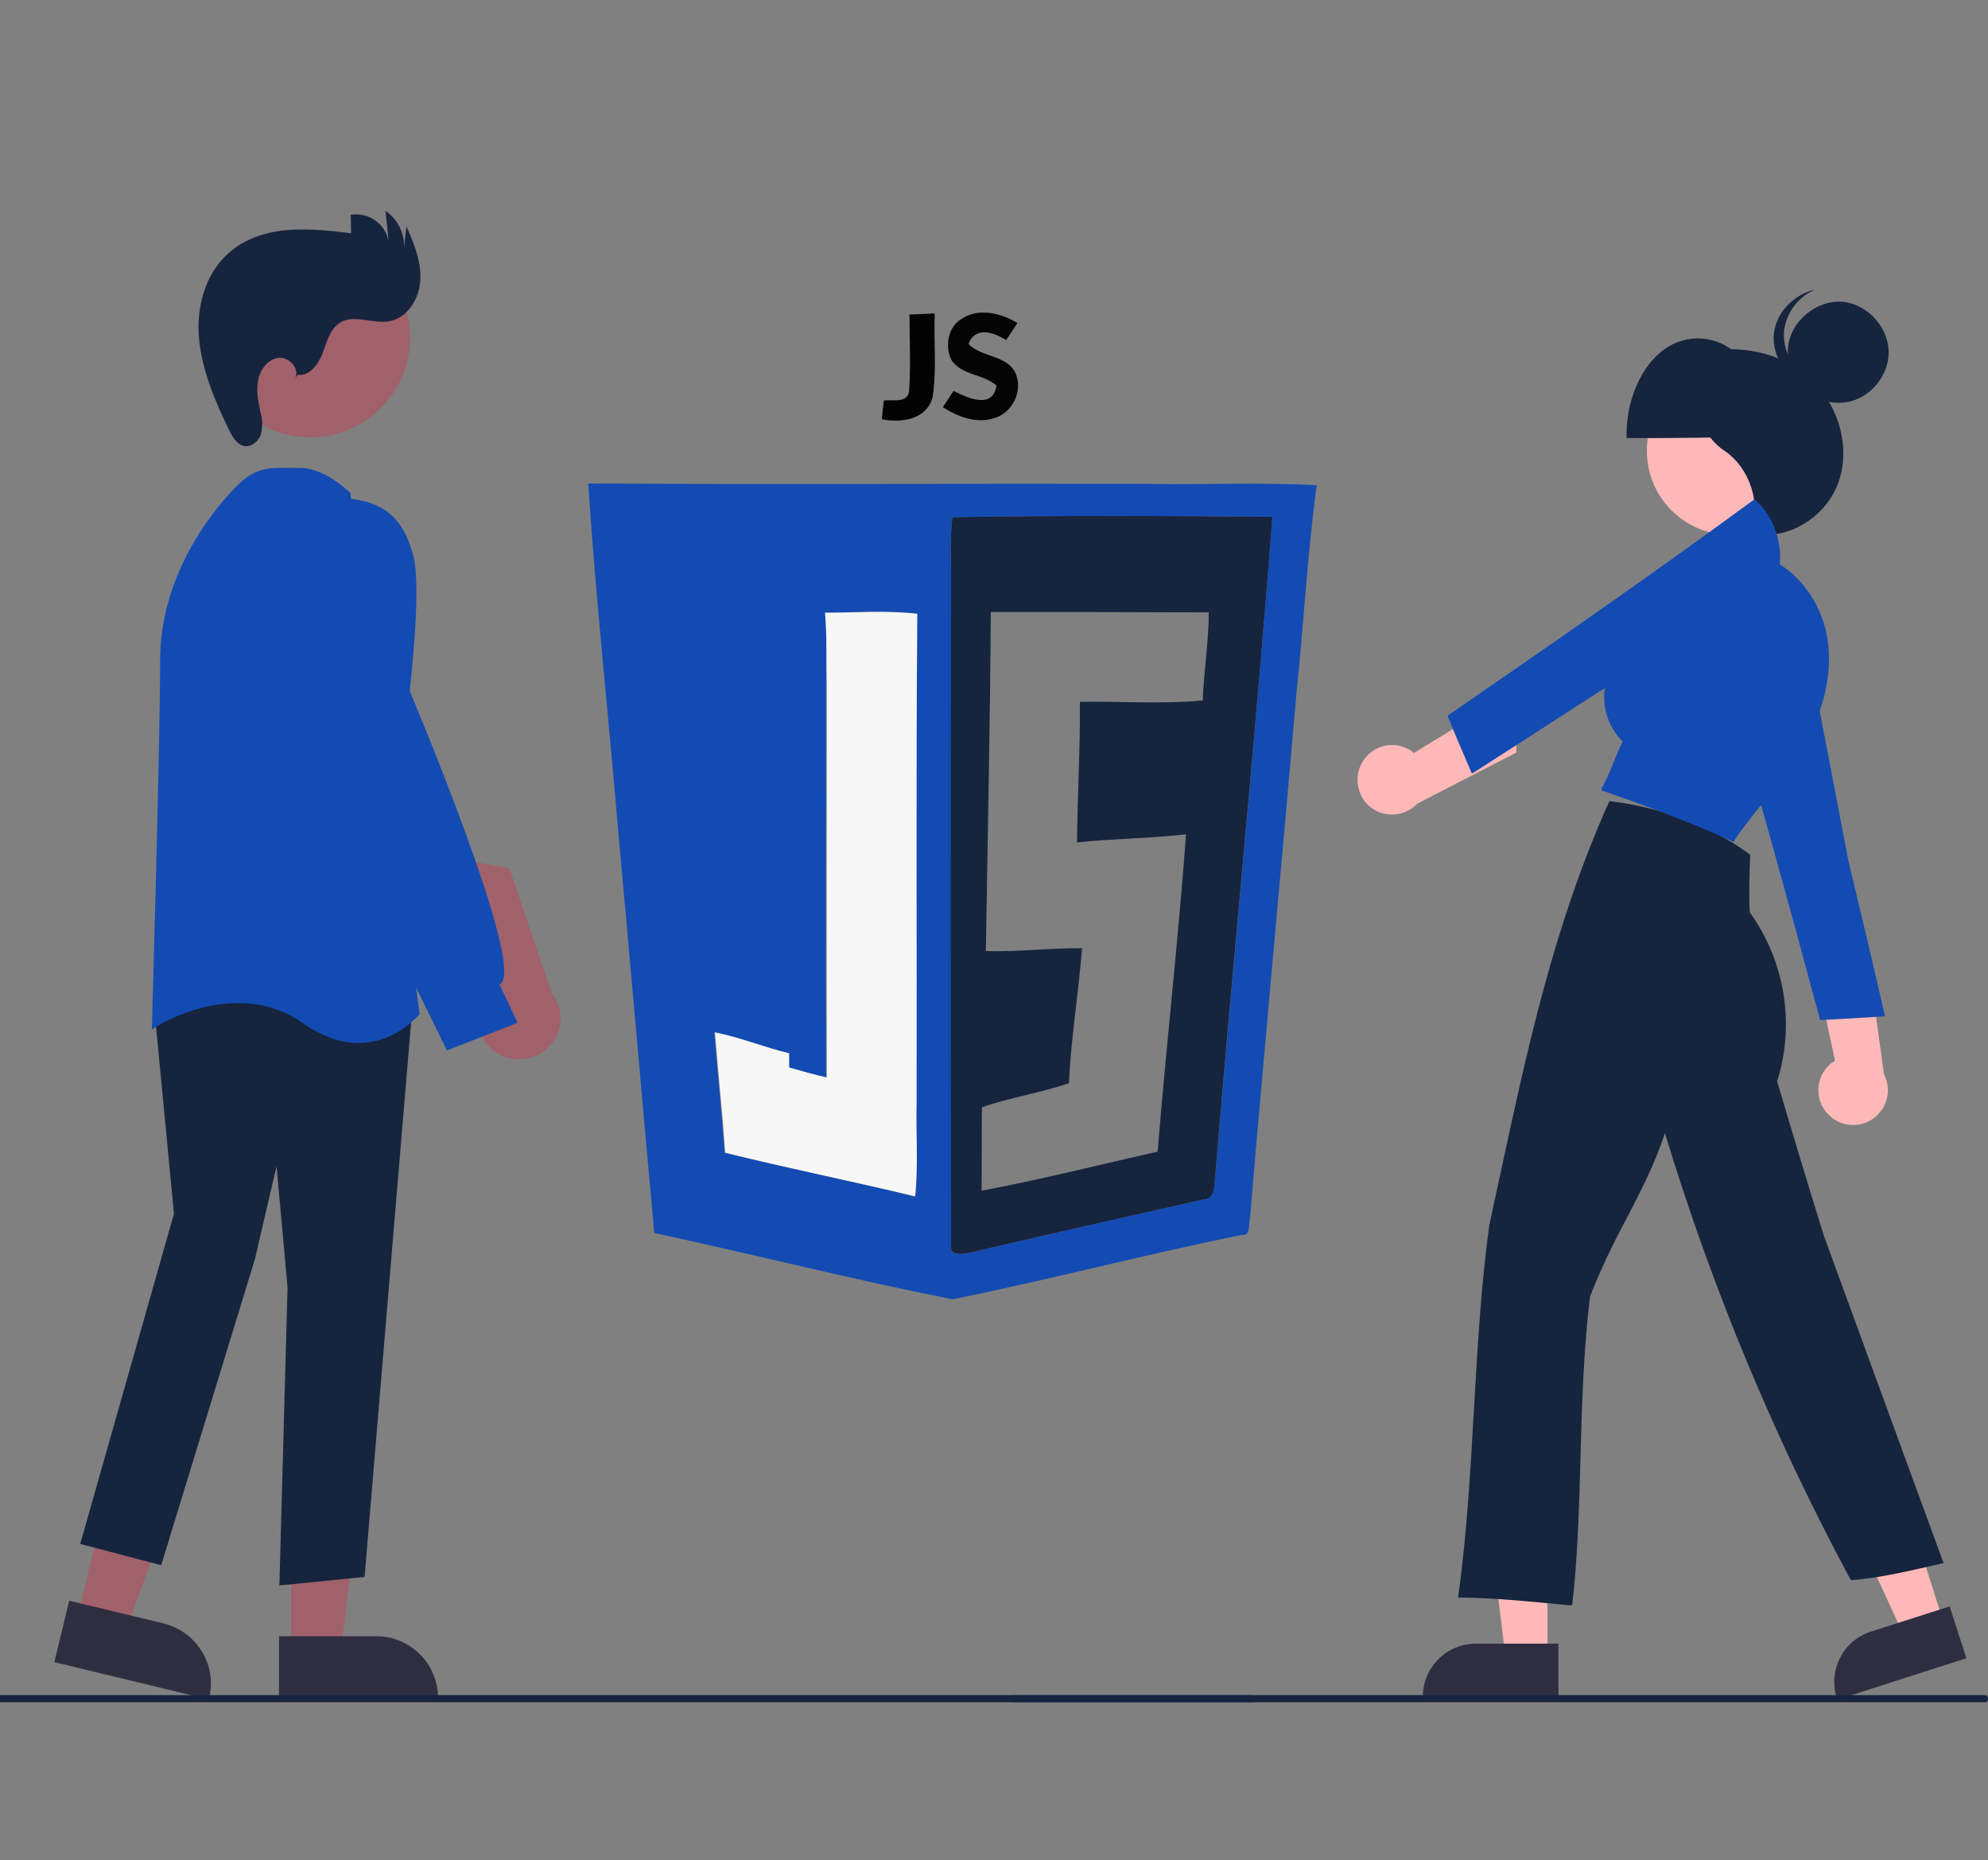 <?xml version="1.0" encoding="utf-8"?>
<!-- Generator: Adobe Illustrator 24.1.3, SVG Export Plug-In . SVG Version: 6.00 Build 0)  -->
<svg version="1.1" id="Layer_1" xmlns="http://www.w3.org/2000/svg" xmlns:xlink="http://www.w3.org/1999/xlink" x="0px" y="0px"
	 viewBox="0 0 560 524" style="enable-background:new 0 0 560 524;" xml:space="preserve">
<rect x="0" y="0" width="560" height="524" fill="#808080" stroke="none"/>
<style type="text/css">
	.st0{fill:#A0616A;}
	.st1{fill:#2F2E41;}
	.st2{fill:#16243E;}
	.st3{fill:#134BB3;}
	.st4{fill:#FFB8B8;}
	.st5{fill:#020202;}
	.st6{fill:#040404;}
	.st7{fill:#F7F7F7;}
</style>
<polygon class="st0" points="21.7,456 35.3,459.3 54.5,408.3 34.4,403.5 "/>
<path class="st1" d="M15.3,468.2l4.2-17.3l26.6,6.4c9.3,2.3,15.1,11.7,12.8,21l-0.1,0.4L15.3,468.2z"/>
<polygon class="st0" points="82,465.3 96,465.3 102.7,411.2 82,411.2 "/>
<path class="st1" d="M78.6,460.9H106l0,0c9.6,0,17.4,7.8,17.4,17.4v0.4H78.6V460.9z"/>
<path class="st2" d="M78.7,446.6l2.3-84l-3.1-34.1l-6.1,26.2l-26.4,86.2l-22.8-6l26.4-93l-5.7-59.6l16.5-10.6H60l56.3,10.4
	l-13.6,162.1L78.7,446.6z"/>
<path class="st3" d="M101,293.8c-4.5,0-9.8-1.5-15.7-5.6c-18.9-13.3-41.4,1-41.6,1.2l-0.9,0.6v-1.1c0-0.8,2.3-78,2.3-102.8
	c0-25.7,16.7-44.4,21.9-49.5c5-5,9.3-4.9,14.6-4.8c0.9,0,1.9,0,2.9,0c7,0,13.8,6.7,14.1,7l0.1,0.1v0.2l19.5,146.5l-0.1,0.2
	C117.9,285.9,111.5,293.8,101,293.8z"/>
<circle class="st0" cx="87.4" cy="95.1" r="28.1"/>
<path class="st0" d="M139.1,296c-5-3.9-5.9-11.1-2-16.1c0.4-0.5,0.9-1,1.4-1.5l-15.9-37.6l20.9,3.8l11.9,35.1c4,5,3.1,12.3-1.9,16.2
	C149.2,299.2,143.3,299.3,139.1,296L139.1,296z"/>
<path class="st3" d="M125.9,295.9l-28.8-58.7L84.5,193v-38.4c0-0.2,3-15.1,14-14.1c10,1,15.3,5.8,18,16.3c2.2,8.9-0.8,35.3-1.1,37.8
	c1.9,4.6,30.9,73.6,26.1,81.9c-0.2,0.3-0.4,0.6-0.8,0.8l5.1,10.8L125.9,295.9z"/>
<path class="st2" d="M83.8,105.6c3.4,0.4,5.9-3,7.1-6.2s2.1-6.9,5-8.6c4-2.3,9.1,0.5,13.7-0.3c5.2-0.9,8.5-6.3,8.8-11.6
	s-1.8-10.3-3.9-15.1l-0.7,6c0.2-4.1-1.8-8.1-5.2-10.4l0.9,8.8c-0.8-5.1-5.6-8.5-10.7-7.7l0,0l0.1,5.2c-6-0.7-12-1.4-17.9-0.9
	c-6,0.5-12,2.4-16.5,6.4c-6.8,5.9-9.3,15.6-8.4,24.5s4.5,17.3,8.4,25.4c1,2,2.3,4.3,4.5,4.6c2,0.2,3.9-1.5,4.5-3.4
	c0.5-2,0.5-4.1-0.1-6c-0.6-3-1.3-6.1-0.7-9.1c0.5-3,2.7-6,5.7-6.4s6.2,3.1,4.7,5.8L83.8,105.6z"/>
<path class="st4" d="M514.6,313.5c-3.5-4-3.1-10.2,0.9-13.7c0.4-0.4,0.9-0.7,1.4-1l-7.2-33.8l16.7,6.5l4.3,31.1
	c2.5,4.8,0.6,10.7-4.2,13.2C522.4,317.9,517.5,316.9,514.6,313.5L514.6,313.5z"/>
<path class="st3" d="M512.7,287.2l-0.1-0.3c-9-33.4-18.4-67.9-29.8-105.5l-0.1-0.2l0.3-0.1c6.4-3.7,15.9-3.5,22.2,0.6
	c5.8,3.8,8.7,10.8,7.2,17.6l8.3,43.3c3.4,14.2,6.9,28.8,10.2,43.3l0.1,0.4h-0.5c-6.1,0.4-12.4,0.8-17.4,1L512.7,287.2z"/>
<polygon class="st4" points="435.9,466.9 424.1,466.9 418.5,421.2 435.9,421.2 "/>
<path class="st1" d="M439,478.4h-38.2v-0.5c0-8.2,6.7-14.9,14.9-14.9H439V478.4z"/>
<polygon class="st4" points="547.5,457.1 536.3,460.7 517,418.9 533.7,413.6 "/>
<path class="st1" d="M517.5,478.8l-0.1-0.5c-2.5-7.8,1.8-16.2,9.6-18.7l22.2-7.1l4.7,14.6L517.5,478.8z"/>
<circle class="st4" cx="487.6" cy="127" r="23.7"/>
<path class="st2" d="M498.3,122.6c0.1-9.6-3.9-19-10.1-23.8c-6-4.8-14.6-4.6-20.4,0.4c-6.1,5-9.9,14.6-9.6,24.2
	C471.8,123.4,485.5,123.4,498.3,122.6z"/>
<path class="st2" d="M442.7,452.2h-0.5c-10.3-1-21-2.1-31-2.2h-0.5l0.1-0.5c2.4-17.3,3.4-35.2,4.4-52.6c1-17.2,2-34.9,4.3-51.7
	c1-4.5,1.9-9,2.9-13.4c7.9-36.7,15.4-71.5,30.8-105.8l0.1-0.3h0.4c14.5,1.8,28.4,7,39.1,14.9l0.2,0.2v0.3
	c-0.2,5.3-0.4,10.9-0.1,15.9c9.9,13.8,12.8,31.4,7.7,47.6c4.2,14.2,8.6,28.8,13.1,43.3c10.9,29.8,22.1,60.6,33.6,91.9l0.2,0.5
	l-0.5,0.1c-8.3,1.9-16.8,4-25.3,4.7h-0.3l-0.2-0.3c-21.5-40-39-82.1-52.2-125.6c-2.9,8.8-7,16.7-11,24.4c-3.8,7-7.2,14.2-10.1,21.6
	c-1.8,14.6-2.3,30.4-2.7,45.7c-0.4,14.5-0.8,28.1-2.3,41L442.7,452.2z"/>
<path class="st2" d="M479.5,99.2c10.3-2.2,21.7-0.1,29.7,6.8c8.1,6.9,12.2,18.9,8.9,29.2s-14.6,17.5-24.8,14.9
	c2.9-8.2-0.4-18.3-7.5-23.1C477.4,121.5,475,108.1,479.5,99.2z"/>
<path class="st3" d="M488.4,237.2L488,237c-12.5-5.7-24.9-10.2-36.4-14.2l-0.4-0.1v-1.1l0.2,0.1c0.1-0.1,0.1-0.2,0.2-0.4
	c0.2-0.4,0.3-0.6,0.4-0.8l0,0c1-1.9,1.7-3.8,2.5-5.7s1.5-3.8,2.6-5.9c-5.1-5.1-6.6-12.6-3.9-19.2c2.6-6,9.1-10.7,15.9-11.5
	c2.5-6.9,8-21.4,8-21.4s11.7-0.3,16.5-1h0.1h0.1c10.3,2.3,18.9,12,20.9,23.7c1.7,9.9-0.9,21.2-7.3,31.8c-3.3,5.2-6.9,10.2-10.8,14.8
	c-2.9,3.6-5.6,7-7.9,10.4L488.4,237.2z"/>
<path class="st1" d="M515.2,115.4L515.2,115.4z"/>
<path class="st2" d="M515.7,113.3c-7.2-1.1-12.9-8.4-12-15.7c0.8-7.2,8-13.1,15.2-12.6c7.3,0.6,13.4,7.5,13.1,14.8
	C531.7,107.1,524.9,114.7,515.7,113.3z"/>
<path class="st2" d="M514.6,108.6c-7.2-1.1-12.9-8.4-12-15.7c0.7-5,4-9.3,8.6-11.3c-5.8,1.3-10.8,6.3-11.5,12.3
	c-0.8,7.2,4.8,14.6,12,15.7c2.7,0.4,5.4,0,7.9-1.1C518,108.8,516.3,108.9,514.6,108.6z"/>
<path class="st4" d="M383.7,214.8c2.6-4.7,8.5-6.3,13.2-3.7c0.5,0.3,1,0.6,1.4,1l29.4-18l-0.6,17.9l-27.9,14.4
	c-3.7,3.9-9.9,4.1-13.8,0.4C382.2,223.7,381.4,218.7,383.7,214.8L383.7,214.8z"/>
<path class="st3" d="M407.9,201.5l0.3-0.2c27.3-18.8,55.4-38.2,85.8-60.5l0.2-0.2l0.2,0.2c5.4,4.6,8.2,13.2,6.6,20.2
	c-1.5,6.5-7,11.3-13.6,12.1l-36.6,21.5c-11.7,7.6-23.8,15.4-35.8,23.1l-0.4,0.2l-0.2-0.5c-2.3-5.4-4.7-10.9-6.5-15.4L407.9,201.5
	L407.9,201.5z"/>
<path class="st2" d="M353,479.5H0.2c-0.5,0-0.9-0.4-0.9-1s0.4-1,0.9-1H353c0.5,0,0.9,0.4,0.9,1S353.5,479.5,353,479.5z"/>
<path class="st2" d="M559.3,479.5H285.8c-0.4,0-0.7-0.4-0.7-1s0.3-1,0.7-1h273.5c0.4,0,0.7,0.4,0.7,1S559.7,479.5,559.3,479.5z"/>
<path class="st5" d="M256.2,88.6c2.4-0.1,4.7-0.2,7.1-0.3c-0.3,7.9,0.6,15.8-0.6,23.6c-1.7,6.3-8.8,7.3-14.3,6.2
	c0.1-1.3,0.4-4,0.6-5.3c2.5-0.3,6.8,0.9,7.1-2.8C256.6,102.8,256.2,95.7,256.2,88.6z"/>
<path class="st6" d="M270.6,90c4.8-3.4,11.3-1.9,16,1c-1,1.6-2.1,3.2-3.2,4.8c-3.4-2.2-8.7-4-10.6,1.1c3.9,4,11.4,3,13.5,8.8
	c1.7,4.9-1.3,10.7-6.3,12.1c-5,1.6-10.2-0.4-14.4-3.1c1-1.5,2-3.1,3-4.6c3.9,2,11.1,5.3,12.1-1.5c-3.7-3.3-9.8-2.8-12.7-7.2
	C266.2,97.7,266.9,92.4,270.6,90z"/>
<g>
	<path class="st3" d="M165.7,136.2c52.5,0.3,104.9,0,157.4,0.1c15.9,0.3,31.9-0.5,47.8,0.4c-2.6,19.1-3.6,38.3-5.6,57.5
		c-4.3,49.7-9,99.3-13.2,149c-0.4,1.7,0.3,5-2.5,4.7c-27.2,5.5-54.1,12.6-81.3,18.1c-28.1-5.6-55.9-12.6-84-18.7
		c-3.5-38.3-6.8-76.6-10.3-114.8C171.3,200.4,167.8,168.4,165.7,136.2z M268.3,145.7c-0.6,4.9-0.5,9.7-0.4,14.6
		c0,63.4,0,126.9,0,190.3c-0.5,3.5,3.4,2.7,5.5,2.2c21.8-5.1,43.5-10,65.4-14.9c3.6-0.1,3.2-3.9,3.5-6.5
		c5.2-62,11.4-123.8,16.1-185.8C328.4,145.3,298.3,145.2,268.3,145.7z M232.4,172.6c0.6,6.7,0.3,13.5,0.3,20.2
		c0,36.9-0.1,73.8,0,110.7c-3.6-0.8-7.1-1.8-10.6-2.8c0-1,0-3,0-4c-7-1.7-13.8-4.5-20.9-5.9c0.9,11.3,2.1,22.6,2.9,33.9
		c17.8,4.4,35.7,8,53.5,12.3c0.9-8.7,0.2-17.5,0.4-26.2c0.1-46-0.2-91.9,0.2-137.9C249.8,171.9,241.1,172.5,232.4,172.6z"/>
</g>
<g>
	<path class="st2" d="M268.3,145.7c30-0.5,60.1-0.4,90.1-0.1c-4.7,62-11,123.8-16.1,185.8c-0.3,2.6,0.1,6.4-3.5,6.5
		c-21.8,4.9-43.6,9.8-65.4,14.9c-2.1,0.5-6,1.2-5.5-2.2c-0.1-63.4-0.1-126.9,0-190.3C267.8,155.4,267.7,150.5,268.3,145.7z
		 M279.1,172.4c-0.2,31.8-0.9,63.7-1.4,95.5c9.1,0.3,18.1-0.9,27.1-0.8c-1,12.7-3.1,25.3-3.7,38c-8,2.8-16.5,4-24.5,6.8
		c-0.1,7.8,0,15.7-0.1,23.5c16.6-3.1,33.1-7.3,49.6-11c2.4-29.8,5.8-59.5,8-89.4c-10.2,1.2-20.5,1.2-30.7,2.3
		c0.1-13.2,0.9-26.4,0.8-39.6c11.5-0.2,23.1,0.7,34.6-0.4c0.3-8.3,1.7-16.5,1.7-24.8C320,172.4,299.5,172.4,279.1,172.4z"/>
</g>
<path class="st7" d="M232.4,172.6c8.7,0,17.4-0.7,26,0.3c-0.4,46-0.1,91.9-0.2,137.9c-0.2,8.7,0.5,17.5-0.4,26.2
	c-17.8-4.3-35.8-7.9-53.5-12.3c-0.8-11.3-2-22.6-2.9-33.9c7.1,1.4,13.8,4.2,20.9,5.9c0,1,0,3,0,4c3.5,1,7,2,10.6,2.8
	c-0.1-36.9,0-73.8,0-110.7C232.7,186,233,179.3,232.4,172.6z"/>
</svg>

